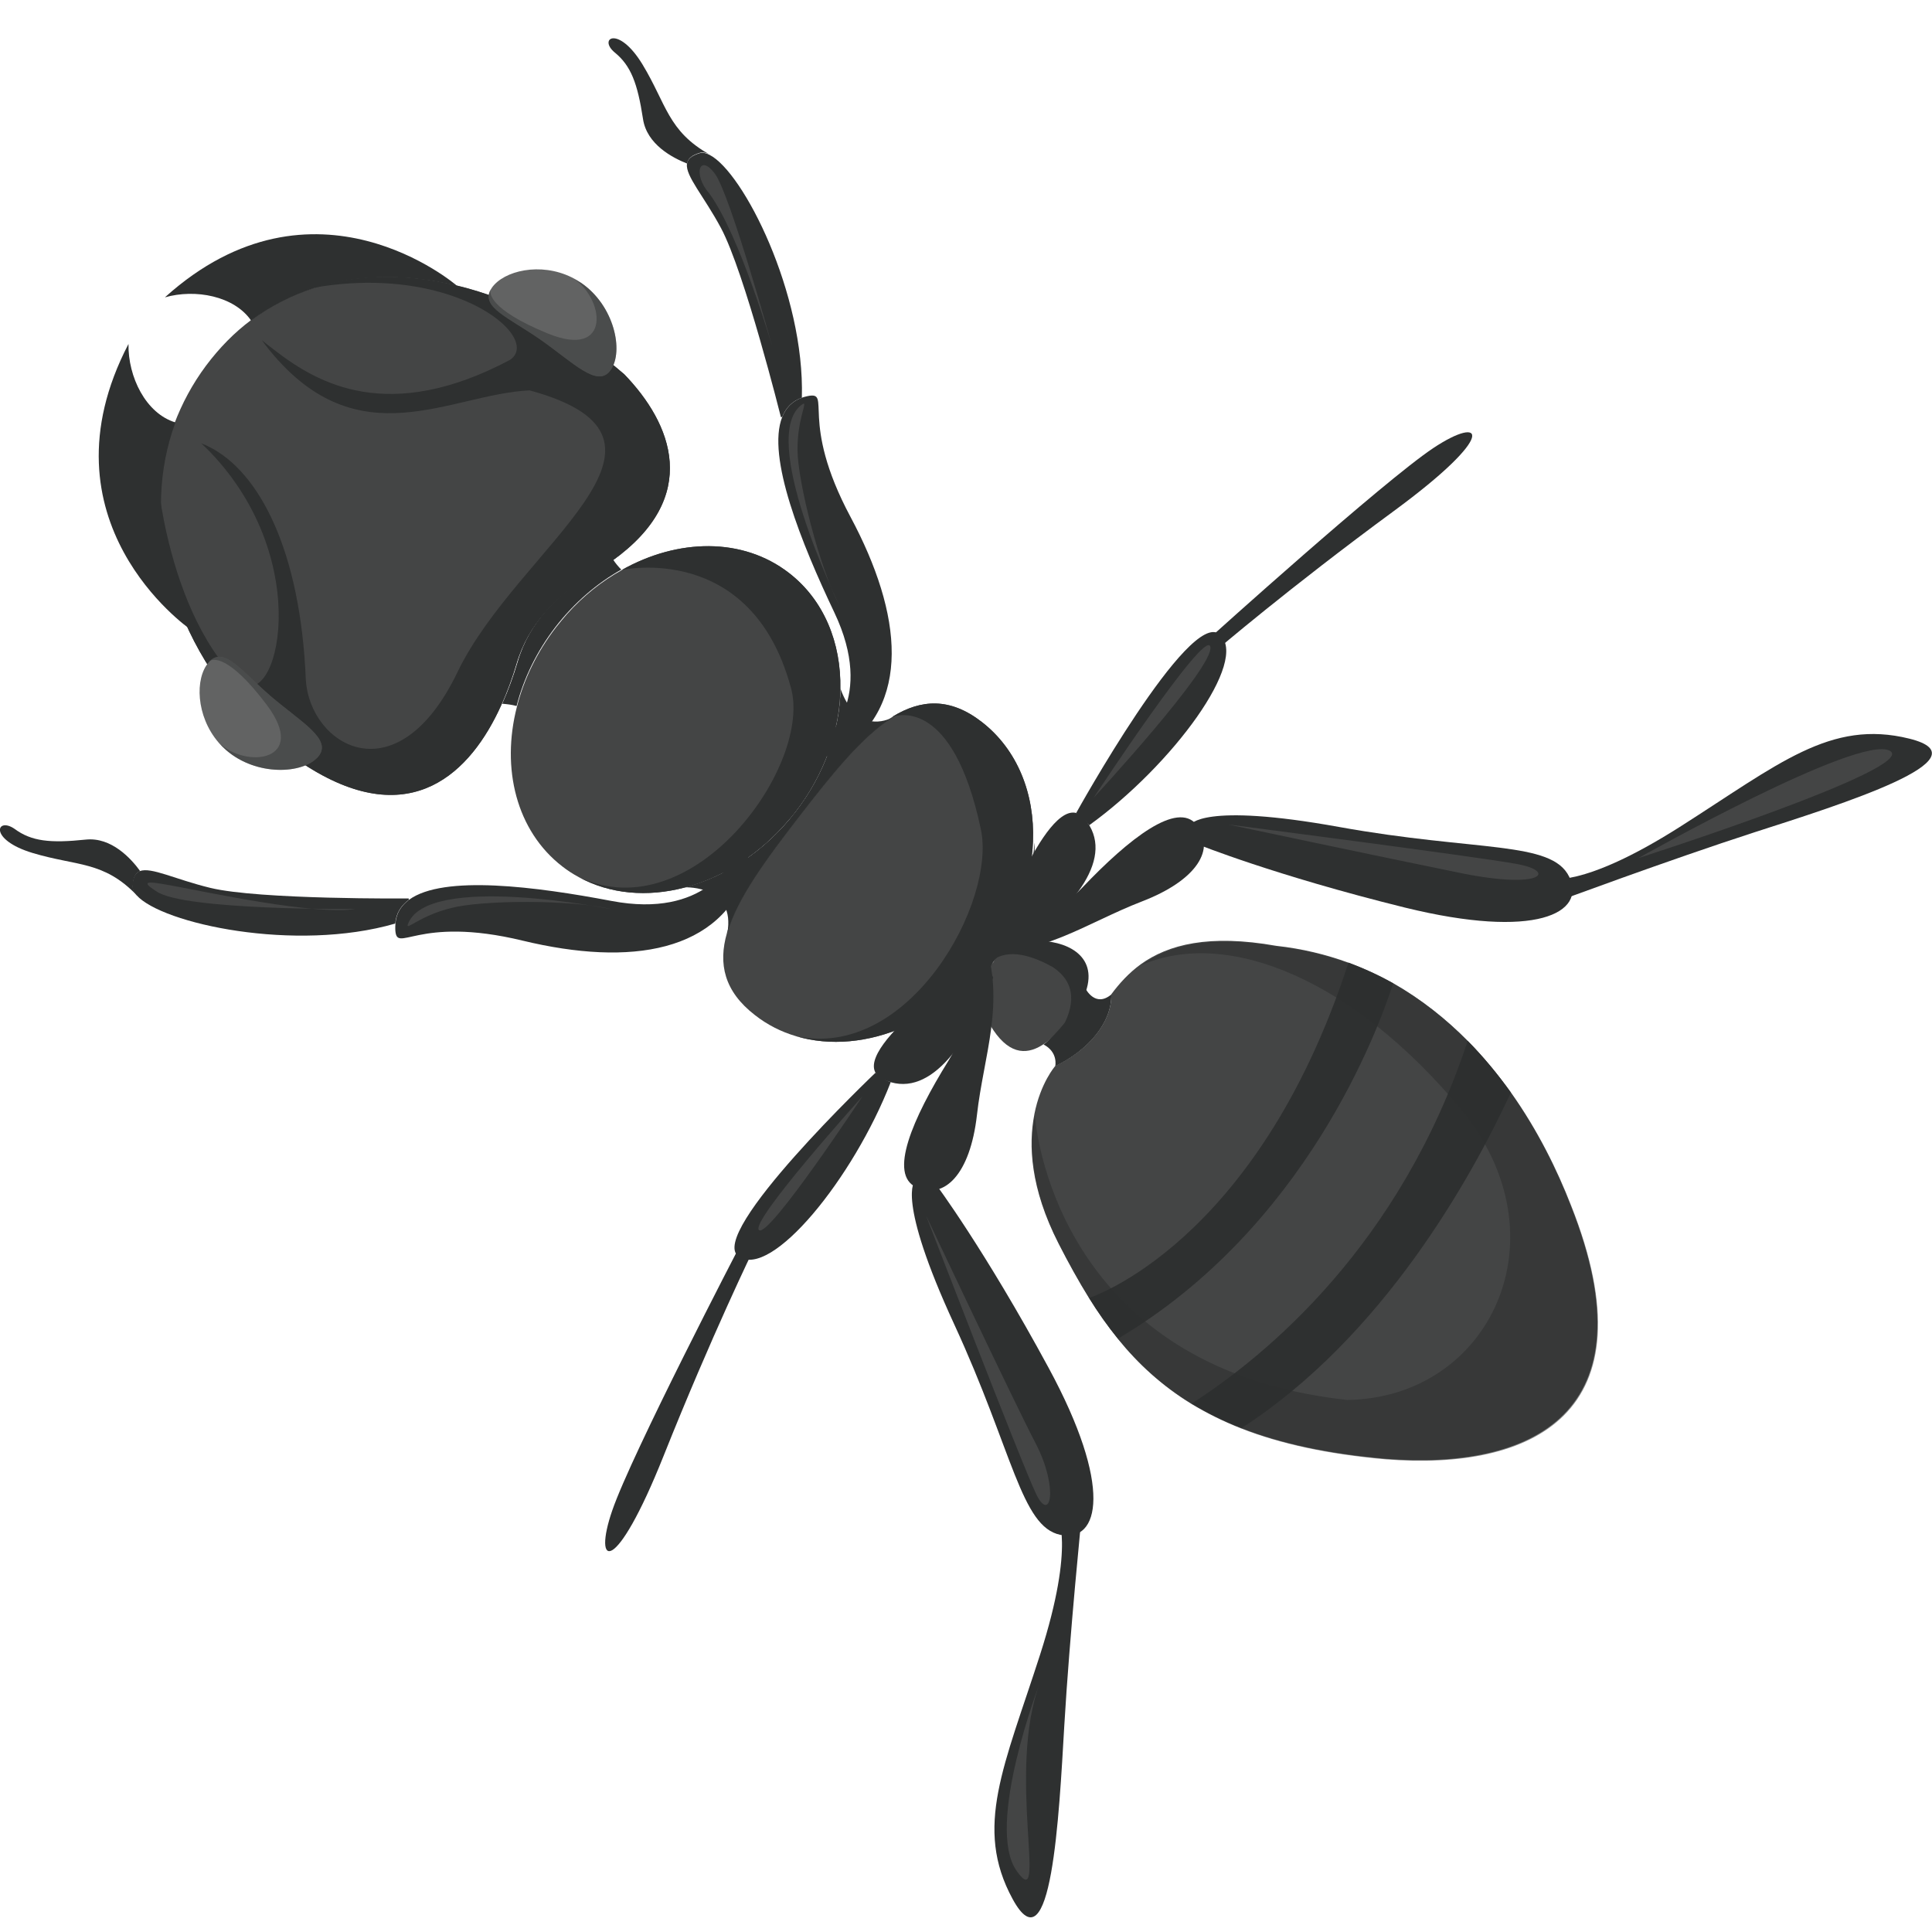 <svg version="1.1" id="Слой_1" xmlns="http://www.w3.org/2000/svg" xmlns:xlink="http://www.w3.org/1999/xlink" x="0px" y="0px"
	 viewBox="0 0 1024 1024" style="enable-background:new 0 0 1024 1024;" xml:space="preserve"><style type="text/css">
	.st0{fill:#444545;}
	.st1{fill:#2E3030;}
	.st2{fill:#626363;}
	.st3{opacity:0.46;fill:#2E3030;}
	.st4{opacity:0.56;fill:#2E3030;}
</style><g><path class="st0" d="M330.9,198.4c25.1,26,41.2,64.8-6.5,98.9c-4.7,3.4-10.1,6.7-16.2,10c-12.9,9.8-28,22.5-34.5,44.6
		c-2.1,7.1-4.8,14.6-8.1,22c-16,35.4-47.5,67.1-102.5,32.5c-26.5-16.7-48.9-42.5-62.9-72c0,0,0,0,0,0C89.7,312,84,287.7,84.8,263.5
		c0,0,0-0.1,0-0.1c0.5-13.1,2.9-26.1,7.6-38.8c4-10.6,9.5-21,16.8-30.8c7.2-9.6,15.1-17.6,23.8-24.1c10.3-7.8,21.5-13.5,33.4-17.2
		c0,0,0,0,0.1,0c23.5-7.5,49.4-7.5,75.2-1.3C273,158.7,304.3,175.3,330.9,198.4z"/><path class="st0" d="M418.2,303.7c18.5,14.3,27.7,37,27.2,61.5l0,0c-0.4,21.8-8.3,45-23.9,65.2c-1.1,1.4-2.1,2.7-3.3,4
		c-15.5,18.4-35.2,30.7-55.3,36c0,0,0,0,0,0c-19.6,5.2-39.6,3.6-56.3-5.6c-3-1.6-5.9-3.5-8.6-5.6c-24.3-18.8-32.5-51.9-24-84.7
		c3.7-14.5,10.6-28.9,20.7-42c1.9-2.4,3.8-4.7,5.8-7c8.7-9.7,18.5-17.5,29-23.3C359.3,285.3,393.7,284.7,418.2,303.7z"/><path class="st0" d="M520.3,382.6c19,14.7,28.2,38.2,27.2,63.4c-0.8,21.2-8.7,43.7-23.9,63.3c-12.3,15.9-27.6,27.7-43.8,34.8
		c0,0-0.1,0-0.1,0c-19.2,8.5-39.7,10.5-57.8,5.1c-7.8-2.3-15.2-6-21.8-11.2c-16.3-12.6-19.5-27.2-14.8-43.5c0,0,0,0,0-0.1
		c5.3-18.6,20.8-39.5,38.5-62.3c17.1-22.1,32.9-41.8,49-52c0,0,0.1,0,0.2-0.1c0.2-0.1,0.2-0.2,0.2-0.2
		C488.2,370.6,503.5,369.6,520.3,382.6z"/><path class="st0" d="M575.5,525.6l-0.7-0.5c-1.7,5.1-5.1,10.9-10.5,17.6c-1,1.3-2.1,2.5-3.2,3.7l0,0c-2.3,2.5-4.7,4.8-7.2,6.5
		c-8.7,6.2-18.2,6.7-27.4-6.9c-5.1-7.6-7.3-16.6-6.3-24.7l0.5-0.7c0,0,2.7-7.7,5.8-10.6l0,0c2.1-4.8,6.3-8.2,11.9-10.1
		c3.3-1.1,7-1.8,11.2-1.9C564.4,497.7,575.5,525.6,575.5,525.6z"/><path class="st0" d="M777.9,551.7c8.5,8.6,16.1,17.9,22.9,27.4c14.1,19.9,24.4,40.9,31.7,59.7c44,111-21.6,140.4-98.1,134.4
		c-30.9-2.7-55.9-8.2-76.4-16.2c-9.8-3.8-18.5-8.2-26.5-13c-15.7-9.6-28.3-21.2-39-34.4c-5.5-6.8-10.6-14-15.3-21.6
		c-5.7-9.2-11-18.8-16.2-29c-15-29.4-15.9-52.3-12.8-68.2c0,0,0-0.1,0-0.1c3.3-16.9,11.1-25.7,11.1-25.7c17.2-8.2,30.1-23,29.7-38
		c4.3-5.8,9.3-11.3,15.6-15.9c14.6-10.5,36.2-16.1,71.8-9.8c13.7,1.5,26.4,4.6,38.2,8.9c8.4,3.1,16.3,6.7,23.8,10.9
		C753.3,529.6,766.4,540.1,777.9,551.7z"/><path class="st1" d="M589,527.1c0.4,15-12.5,29.8-29.7,38c0,0,1.7-7.4-6.2-11.5c3.6-2.6,8.2-7.8,11.4-11.7
		c5.4-6.7,9.2-12.6,11-17.6C575.5,524.1,580.5,534.2,589,527.1z"/><path class="st1" d="M548.2,446.5c1.7,21.1-8.8,52.9-9.1,53.9c-10.3,3.6-15.8,11.9-16.9,21.4l0,0c-16.4,15.7-40.1,22.4-41.6,22.8
		c16.2-7.1,30.2-21.1,42.5-37C538.2,488.1,547.4,467.8,548.2,446.5z"/><path class="st1" d="M473,380.3c-16.1,10.2-31.9,29.9-49,52c-17.7,22.9-33.2,43.7-38.5,62.3c4.5-25.2-21.5-24.3-22.5-24.3
		c21.5-5.6,42.6-19.3,58.6-40c15.6-20.2,23.5-43.4,23.9-65.2l0,0C454.1,388.9,470.1,381.8,473,380.3z"/><path class="st1" d="M324.9,296.5c1.3,2,2.8,3.8,4.4,5.4c-12.8,7.2-24.8,17.4-34.8,30.3c-10.1,13.1-17,27.5-20.7,42
		c-2.5-0.7-5.1-1-7.6-1.2c3.3-7.4,6-14.9,8.1-22c6.4-22.1,21.5-34.7,34.5-44.6C314.8,303.2,320.2,299.9,324.9,296.5z"/><path class="st1" d="M330.9,198.4c25.1,26,41.2,64.8-6.5,98.9c-4.7,3.4-10.1,6.7-16.2,10c-12.9,9.8-28,22.5-34.5,44.6
		c-2.1,7.1-4.8,14.6-8.1,22c-16,35.4-47.5,67.1-102.5,32.5c-26.5-16.7-48.9-42.5-62.9-72c0,0,0,0,0,0C89.7,312,84,287.7,84.8,263.5
		c0.2,1.4,4,32,17.4,61.4c6.1,13.3,14.1,26.4,24.5,36.3c20,17.8,41.1-62.9-15.4-121.7c-1.5-1.5-3-3-4.6-4.5c1.4,0.5,2.8,1.1,4.1,1.8
		c26.4,13.1,48.5,54.6,51.3,123.6c2.3,35.1,48.4,62.4,80.4-4.2c32-66.6,134-123.2,38.2-149.3c-42.3,2-90.5,36.6-137.7-21.1
		c-1.4-1.7-2.8-3.5-4.2-5.5c2.2,1.8,4.7,3.8,7.4,5.8c22.3,17.1,59.8,38.8,124.2,4.6c11-7.6-4.4-26.5-36.5-35.7
		c-17.9-5.1-41-7.2-67.7-2.5c23.5-7.5,49.4-7.5,75.2-1.3C273,158.7,304.3,175.3,330.9,198.4z"/><path class="st1" d="M418.2,303.7c18.5,14.3,27.7,37,27.2,61.5l0,0c-0.4,21.8-8.3,45-23.9,65.2c-1.1,1.4-2.1,2.7-3.3,4
		c-15.5,18.4-35.2,30.7-55.3,36c0,0,0,0,0,0c-19.6,5.2-39.6,3.6-56.3-5.6c61.2,28.9,124.8-60.2,112.4-101
		c-21.2-77-89.5-61.7-89.5-61.7C359.3,285.3,393.7,284.7,418.2,303.7z"/><path class="st1" d="M520.3,382.6c19,14.7,28.2,38.2,27.2,63.4c-0.8,21.2-8.7,43.7-23.9,63.3c-12.3,15.9-27.6,27.7-43.8,34.8
		c0,0-0.1,0-0.1,0c-19.2,8.5-39.7,10.5-57.8,5.1c60.2,13,106.5-71.5,97.9-110c-14.8-69.6-44.2-60.2-46.9-59.2
		c0.2-0.1,0.2-0.2,0.2-0.2C488.2,370.6,503.5,369.6,520.3,382.6z"/><path class="st1" d="M575.5,525.6L575.5,525.6c-1.7,5-5.1,10.9-10.5,17.6c-1,1.3-2.1,2.5-3.2,3.7c8.6-14.4,8.3-26.1-3.6-34.2
		c-23.9-13.5-32.4-3.4-33-2.6c2.8-4.2,7-7.6,12.7-9.5c3.3-1.1,7-1.8,11.2-1.9C563.9,498.3,582.3,505.7,575.5,525.6z"/><path class="st1" d="M738.4,521.2c-7.8,24.3-46.3,129.4-145.8,188.3c-5.5-6.8-10.6-14-15.3-21.6c0,0,88.9-28.2,137.4-177.7
		C723,513.3,730.9,517,738.4,521.2z"/><path class="st1" d="M777.9,551.7c8.5,8.6,16.1,17.9,22.9,27.4c-21.4,46.1-68.1,129.6-142.7,177.8c-9.8-3.8-18.5-8.2-26.5-13
		C670.8,718.8,742.1,660.2,777.9,551.7z"/><path class="st1" d="M68.1,182.3c-0.3,17.4,9.2,36.9,24.9,41.6c-4.7,12.6-7.1,25.7-7.6,38.8c0,0,0,0,0,0.1
		c-0.9,24.1,4.9,48.5,15.4,70.7C99.5,332.6,19.2,276.2,68.1,182.3z"/><path class="st1" d="M242,151.3c0,0-0.1,0-0.2,0.1c-25.8-6.2-51.7-6.2-75.2,1.3c0,0,0,0-0.1,0c-11.8,3.8-23.1,9.5-33.4,17.2
		c-9-13-29.5-16.9-45.7-12.3C166.6,86.2,242,151.3,242,151.3z"/><g><path class="st1" d="M450.8,274c27.6,51.6,32.7,100.1-6.3,125.2c-5.1,3.4-13.3,1.4-7.4-7.3c0,0,27.1-21.1,5.1-67.3
			c-17.3-36.4-36-82.5-27.6-103.6c1.9-4.8,5.3-8.4,10.4-10.2c0.9-0.3,1.8-0.6,2.8-0.8C441.5,207,423.2,222.4,450.8,274z"/><path class="st1" d="M425,210.8c-5.1,1.8-8.5,5.3-10.4,10.2c-0.4,0.1-0.7,0.1-0.7,0.1s-19.2-76.8-31.8-100.3
			c-9-16.8-18.8-27.5-18-33.9c0.3-2.5,2.3-4.4,6.7-5.7c1.5-0.5,3.4-0.1,5.3,0.9C393.9,91.1,426.6,155.6,425,210.8z"/><path class="st1" d="M340.5,34.1c12.8,21.1,13.4,35.3,35.6,47.8l0.1,0c-2-1-3.8-1.4-5.3-0.9c-4.4,1.3-6.4,3.2-6.7,5.7
			c-7.6-3-21.4-10.1-23.4-23.7c-2.9-18.9-6.4-28.2-15-35.2C316.9,20.4,327.7,13.1,340.5,34.1z"/></g><g><path class="st1" d="M277.2,498.6c56.9,13.7,105.1,6.4,119.5-37.6c2-5.8-2-13.3-8.9-5.4c0,0-13.6,31.5-63.8,21.9
			c-39.6-7.5-88.9-14-107.2-0.6c-4.2,3.1-6.8,7.2-7.2,12.6c-0.1,0.9-0.1,1.9-0.1,2.9C210,506.4,220.3,484.8,277.2,498.6z"/><path class="st1" d="M209.5,489.5c0.4-5.4,3-9.5,7.2-12.6c-0.1-0.4-0.1-0.7-0.1-0.7s-79.1,0.7-105.1-5.6
			c-18.6-4.5-31.4-11.2-37.4-8.9c-2.4,1-3.7,3.4-3.9,7.9c-0.1,1.6,0.7,3.3,2.2,4.9C85.8,489.6,156.5,504.9,209.5,489.5z"/><path class="st1" d="M17.3,452.1c23.6,7.1,37.5,4.1,55.2,22.4l0.1,0c-1.5-1.6-2.3-3.3-2.2-4.9c0.2-4.6,1.5-7,3.9-7.9
			c-4.8-6.6-15.2-18.1-28.8-16.7c-19,2-28.9,0.9-37.8-5.7C-1.9,432.7-6.3,445,17.3,452.1z"/></g><g><path class="st1" d="M529,493.6c0,0,28.9-79.7,45.8-59.7c16.9,19.9-5,47.4-37.4,70C533,503.9,529,493.6,529,493.6z"/><path class="st1" d="M570.4,430.9c0,0,60-108.4,76-94.7c16,13.7-24.9,69.3-69.1,101.2C574.8,433.9,570.4,430.9,570.4,430.9z"/><path class="st1" d="M641.1,338.2c0,0,92.2-83.2,118.7-100.8s34.7-7.5-21.1,33.5s-94.3,74-94.3,74L641.1,338.2z"/></g><g><path class="st1" d="M514.3,512.7c0,0-69.8,48-46.3,59.3s44.6-16.8,58.4-53.9C525.2,514,514.3,512.7,514.3,512.7z"/><path class="st1" d="M464,568.6c0,0-89.8,85.4-72.5,97.4s60.8-41.5,80.6-92.4C468,572.1,464,568.6,464,568.6z"/><path class="st1" d="M392.1,660.4c0,0-57.3,110.2-67.6,140.2c-10.4,30.1,1.5,35.5,27.2-28.9s47.9-109.9,47.9-109.9L392.1,660.4z"
			/></g><g><path class="st1" d="M513.3,495c0,0,35.2,1.8,60.3-24.5c25-26.3,50.4-46,60.6-33.4c10.2,12.7,0.6,29.3-29,40.7s-53.8,29.8-88.9,27
			C515,500,513.3,495,513.3,495z"/><path class="st1" d="M630.9,437.2c0,0,5.7-12.1,78.8,1.1s112.7,7.2,122,26.4S814,498.1,744.5,481
			c-69.5-17.2-109.4-33.4-109.4-33.4L630.9,437.2z"/><path class="st1" d="M820.6,465.6c0,0,17.3,6,69.7-27.3c52.4-33.3,79.8-57.2,121.7-46.8c41.9,10.4-36.3,34.9-82,49.6
			c-45.7,14.8-106,37.2-106,37.2L820.6,465.6z"/></g><g><path class="st1" d="M511.2,497.7c0,0,10.6,33.6-8.5,64.5c-19.1,30.8-31.9,60.4-17,67.1c14.8,6.7,28.5-6.8,32.1-38.3
			c3.5-31.5,15.3-59.6,3.8-92.8C516.5,498.1,511.2,497.7,511.2,497.7z"/><path class="st1" d="M484.9,626c0,0-10.2,8.6,20.9,76s35.4,107.2,56.2,111.5c20.9,4.2,27.9-25.6-6.2-88.5
			c-34.1-63-59.9-97.5-59.9-97.5L484.9,626z"/><path class="st1" d="M560.2,802.5c0,0,10.1,15.2-8.9,74.4c-19,59.1-35.3,91.6-14.6,129.6c20.6,37.9,24.6-43.9,27.4-91.9
			c2.8-48,9.3-112,9.3-112L560.2,802.5z"/></g><g><path class="st2" d="M323.7,196.1c-6.9,10-20-4.1-37.4-16.2c-16.7-11.6-31.3-17-26.3-26.3c0-0.1,0-0.1,0.1-0.1
			c0.2-0.3,0.4-0.7,0.6-1c6.3-9,25.7-13.7,42.3-5.5l0,0c1.7,0.9,3.4,1.9,5.1,3C325.6,162,330.7,186.1,323.7,196.1z"/><path class="st3" d="M323.7,196.1c-6.9,10-20-4.1-37.4-16.2c-16.7-11.6-31.3-17-26.3-26.3c-0.4,1.4-1.4,10.1,30.2,23.1
			c34.5,14.2,30.3-19.4,12.7-29.8l0,0c1.7,0.9,3.4,1.9,5.1,3C325.6,162,330.7,186.1,323.7,196.1z"/></g><g><path class="st2" d="M168.6,401.1c7.9-9.2-9-18.3-25.1-32.1c-15.4-13.3-24.4-26-32.1-18.8c-0.1,0-0.1,0.1-0.1,0.1
			c-0.3,0.3-0.5,0.5-0.8,0.9c-7.2,8.3-6.7,28.3,5.3,42.3l0,0c1.3,1.5,2.7,2.9,4.2,4.2C136,411.5,160.6,410.3,168.6,401.1z"/><path class="st3" d="M168.6,401.1c7.9-9.2-9-18.3-25.1-32.1c-15.4-13.3-24.4-26-32.1-18.8c1.2-0.7,9.4-3.9,30,23.4
			c22.4,29.9-11.1,34.2-25.7,19.8l0,0c1.3,1.5,2.7,2.9,4.2,4.2C136,411.5,160.6,410.3,168.6,401.1z"/></g><path class="st0" d="M444.8,320.6c0,0-44-90.2-19.3-106.5c2.8-1.5-2.9,7.5-2.8,24.4S434.5,301.4,444.8,320.6z"/><path class="st0" d="M324.1,481.9c0,0-98.4-19.8-108,8.2c-0.8,3.1,6.5-4.7,22.9-8.8C255.3,477,302.8,476.7,324.1,481.9z"/><path class="st0" d="M579.6,422.9c0,0,59.6-90.7,61.9-80.1C643.9,353.4,579.6,422.9,579.6,422.9z"/><path class="st0" d="M457.1,581.1c0,0-60.2,66.8-54.8,70.9C407.6,656.1,457.1,581.1,457.1,581.1z"/><path class="st0" d="M651,437c0,0,131.6,17,152.8,20.9c21.3,3.8,14.1,13.6-28.8,5C732.1,454.2,651,437,651,437z"/><path class="st0" d="M490.8,644.2c0,0,50.8,132,58.4,147.7c7.6,15.7,11.9-3.2-0.1-26.5C537,742.2,490.8,644.2,490.8,644.2z"/><path class="st0" d="M409.3,183.7c0,0-17.2-59.2-33.4-81.2c-8.8-10-5.2-21.6,3.1-10.3C387.2,103.5,409.3,183.7,409.3,183.7z"/><path class="st0" d="M188.3,481.8c0,0-90.6,0.8-105.3-9.3c-10.8-6.8-2.1-5,12.4-2.3C110,472.9,166.7,485.1,188.3,481.8z"/><path class="st0" d="M551.3,891.5c0,0-29.4,76.3-12.4,100.2C555.9,1015.7,533.2,939.3,551.3,891.5z"/><path class="st0" d="M868.4,454.8c0,0,116.7-65.8,133.2-56.9C1018.1,406.8,868.4,454.8,868.4,454.8z"/><path class="st4" d="M778.2,552c8.5,8.6,16.1,17.9,22.9,27.4c14.1,19.9,24.4,40.9,31.7,59.7c44,111-21.6,140.4-98.1,134.4
		c-30.9-2.7-55.9-8.2-76.4-16.2c-9.8-3.8-18.5-8.2-26.5-13c-15.7-9.6-28.3-21.2-39-34.4c-5.5-6.8-10.6-14-15.3-21.6
		c-5.7-9.2-11-18.8-16.2-29c-15-29.4-15.9-52.3-12.8-68.2c0.2,2.9,9.5,133.8,165.5,150.9c76-1,116.3-86.5,60.2-154.2
		c-56.1-67.7-123.1-96.4-169.4-76.2l0.1-0.1c14.6-10.5,36.2-16.1,71.8-9.8c13.7,1.5,26.4,4.6,38.2,8.9c8.4,3.1,16.3,6.7,23.8,10.9
		C753.7,529.9,766.8,540.4,778.2,552z"/></g></svg>